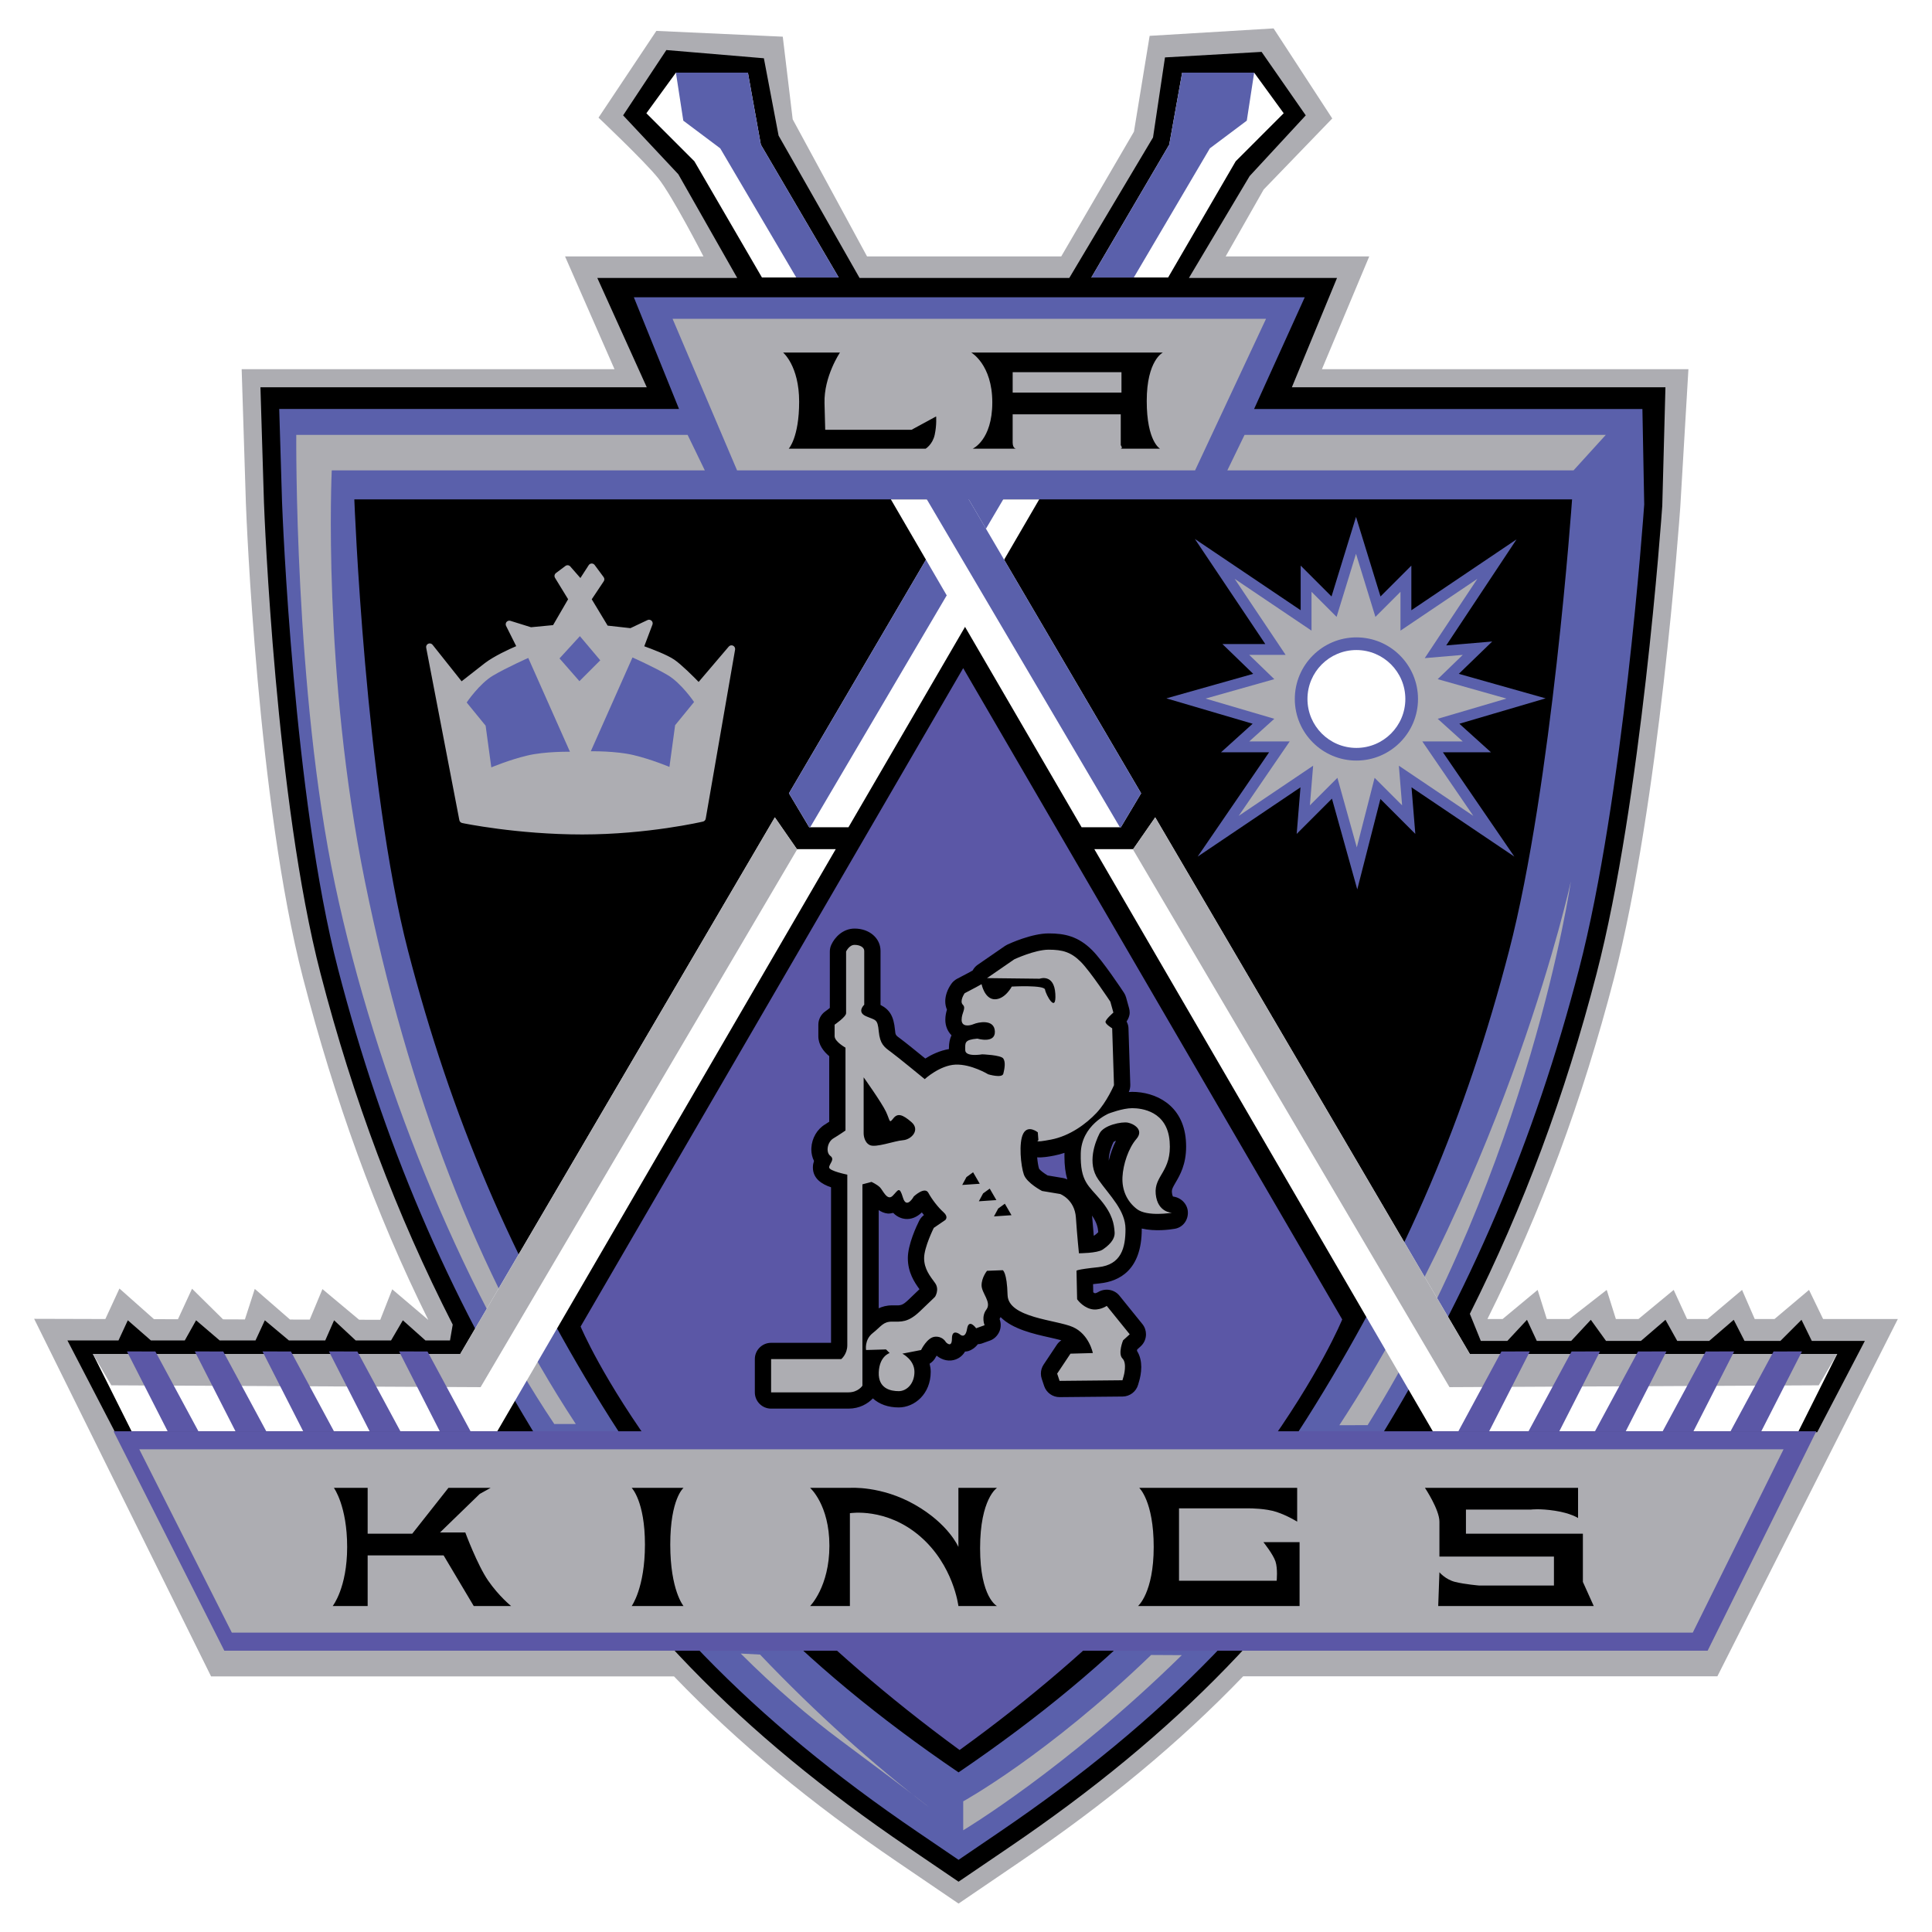 <?xml version="1.0" encoding="utf-8"?>
<!-- Generator: Adobe Illustrator 13.0.0, SVG Export Plug-In . SVG Version: 6.00 Build 14948)  -->
<!DOCTYPE svg PUBLIC "-//W3C//DTD SVG 1.0//EN" "http://www.w3.org/TR/2001/REC-SVG-20010904/DTD/svg10.dtd">
<svg version="1.0" id="Layer_1" xmlns="http://www.w3.org/2000/svg" xmlns:xlink="http://www.w3.org/1999/xlink" x="0px" y="0px"
	 width="192.756px" height="192.756px" viewBox="0 0 192.756 192.756" enable-background="new 0 0 192.756 192.756"
	 xml:space="preserve">
<g>
	<polygon fill-rule="evenodd" clip-rule="evenodd" fill="#FFFFFF" points="0,0 192.756,0 192.756,192.756 0,192.756 0,0 	"/>
	<path fill-rule="evenodd" clip-rule="evenodd" fill="#ADADB2" d="M126.076,18.91l6.843-7.09l-5.854-8.986L114.7,3.577l-1.566,9.562
		l-7.255,12.445H86.506l-7.419-13.681l-0.99-8.244L65.485,3.082l-5.771,8.656c0,0,4.534,4.287,5.936,6.018
		c1.401,1.731,4.534,7.828,4.534,7.828H56.375l4.934,11.251H24.111l0.422,13.397c0.046,1.213,1.169,29.909,5.704,47.367
		c3.131,12.057,7.193,23.418,12.496,34.092l-3.599-3.057l-1.195,3.043l-2.11-0.006l-3.658-3.057l-1.269,3.043l-1.966-0.006
		l-3.516-3.057l-0.985,3.045l-2.18-0.008l-3.095-3.055l-1.406,3.043l-2.391-0.006l-3.446-3.057l-1.406,3.043l-7.103-0.02
		l17.651,35.674h46.185c6.38,6.641,13.639,12.633,22.304,18.525l6.087,4.141l6.087-4.141c8.668-5.895,15.929-11.891,22.31-18.533
		h47.312l18.003-35.645h-7.454l-1.406-2.906l-3.446,2.906h-1.97l-1.266-2.906l-3.446,2.906h-2.039l-1.336-2.906l-3.517,2.906h-2.25
		l-0.914-2.906l-3.728,2.906h-2.25l-0.914-2.906l-3.498,2.906h-1.513c5.369-10.758,9.474-21.844,12.632-34.004
		c4.49-17.288,6.526-45.811,6.611-47.017l0.812-13.747h-11.61h-24.954l4.72-11.251h-14.327L126.076,18.91L126.076,18.91z
		 M96.279,60.651c0,0,33.411,0,48.733,0c-0.963,9.404-2.602,22.526-4.934,31.505c-4.059,15.625-9.623,28.669-18.041,42.3
		c-7.197,11.652-15.319,20.625-26.402,29.043c-11.083-8.418-19.205-17.391-26.403-29.043c-8.418-13.631-13.982-26.676-18.04-42.3
		c-2.328-8.962-3.655-22.152-4.353-31.505C61.968,60.651,96.279,60.651,96.279,60.651L96.279,60.651z"/>
	<path fill-rule="evenodd" clip-rule="evenodd" d="M124.675,17.568l5.6-6.058l-4.406-6.333l-9.638,0.551l-1.193,7.985l-8.353,14.016
		H85.757L77.68,13.53l-1.468-7.717l-9.729-0.82l-4.314,6.517l5.507,5.875l5.875,10.344H59.593l4.935,10.911H25.984l0.352,11.525
		c0.045,1.205,1.162,29.711,5.647,46.981c3.259,12.545,7.535,23.936,13.185,35.01l-0.272,1.58h-2.45l-2.254-2.01l-1.176,2.01h-3.528
		l-2.156-2.01l-0.882,2.01h-3.626l-2.401-2.01l-0.931,2.01h-3.577l-2.352-2.01l-1.127,2.01h-3.381l-2.303-2.01l-0.931,2.01H6.727
		l4.753,9.154h39.652c0.399,0.666,0.804,1.33,1.215,1.994c10.016,16.217,21.444,28,38.215,39.404l5.073,3.449l5.073-3.449
		c16.771-11.404,28.199-23.188,38.215-39.404c0.41-0.664,0.814-1.328,1.214-1.992h41.166l4.752-9.107h-5.291l-1.029-2.107
		l-2.106,2.107h-3.577l-1.078-2.107l-2.449,2.107h-3.186l-1.175-2.107l-2.45,2.107h-3.479l-1.519-2.107l-1.96,2.107h-3.43
		l-0.979-2.107l-1.96,2.107h-2.646l-1.095-2.703c5.382-10.736,9.488-21.795,12.642-33.936c4.449-17.129,6.474-45.491,6.557-46.689
		l0.315-11.817h-9.313h-27.958l4.506-10.911h-14.776L124.675,17.568L124.675,17.568z M96.279,58.847c0,0,36.922,0,50.727,0
		c-0.935,9.523-2.653,24.028-5.182,33.763c-4.106,15.806-9.734,29.005-18.252,42.794c-7.559,12.236-16.104,21.566-27.937,30.361
		c-11.833-8.795-20.379-18.125-27.938-30.361c-8.518-13.789-14.146-26.988-18.252-42.794c-2.526-9.726-3.884-24.3-4.544-33.763
		C58.483,58.847,96.279,58.847,96.279,58.847L96.279,58.847z"/>
	<path fill-rule="evenodd" clip-rule="evenodd" fill="#5A60AB" d="M130.175,29.66H63.24l4.506,11.145H27.858l0.281,9.292
		c0.045,1.197,1.153,29.513,5.59,46.595c4.47,17.208,10.874,32.22,20.153,47.245c9.874,15.986,21.147,27.607,37.695,38.859
		l4.058,2.76l4.058-2.76c16.547-11.252,27.82-22.873,37.694-38.859c9.279-15.023,15.684-30.037,20.153-47.245
		c4.407-16.969,6.42-45.169,6.504-46.362l-0.181-9.525h-7.019h-31.722L130.175,29.66L130.175,29.66z M96.279,57.043
		c0,0,40.813,0,52.711,0c-0.887,9.444-2.68,25.472-5.42,36.021c-4.152,15.989-9.847,29.338-18.463,43.288
		c-7.912,12.811-16.893,22.48-29.472,31.645c-12.581-9.164-21.561-18.834-29.473-31.645c-8.616-13.949-14.311-27.299-18.463-43.288
		c-2.739-10.545-4.119-26.647-4.728-36.021C54.639,57.043,96.279,57.043,96.279,57.043L96.279,57.043z"/>
	<path fill-rule="evenodd" clip-rule="evenodd" d="M95.635,176.83c16.089-10.941,26.602-22.098,35.612-36.686
		c9.011-14.588,15.018-28.748,19.309-45.267c4.291-16.519,6.29-45.052,6.29-45.052H96.279H35.351c0,0,1.073,28.533,5.363,45.052
		c4.291,16.519,10.298,30.679,19.308,45.267C69.033,154.732,79.545,165.889,95.635,176.83L95.635,176.83z"/>
	<polygon fill-rule="evenodd" clip-rule="evenodd" fill="#ADADB2" points="126.313,31.806 67.102,31.806 73.538,46.93 
		119.233,46.93 126.313,31.806 	"/>
	<polygon fill-rule="evenodd" clip-rule="evenodd" fill="#ADADB2" points="122.452,46.93 156.992,46.93 160.21,43.39 124.168,43.39 
		122.452,46.93 	"/>
	<path fill-rule="evenodd" clip-rule="evenodd" fill="#ADADB2" d="M57.448,142.076c-9.869-15.018-16.734-33.039-21.024-54.063
		c-4.291-21.024-3.325-41.083-3.325-41.083H70.32l-1.716-3.54H29.559c0,0-0.215,25.529,3.861,44.837
		c4.076,19.308,12.658,40.118,21.882,53.849H57.448L57.448,142.076z"/>
	<path fill-rule="evenodd" clip-rule="evenodd" fill="#ADADB2" d="M73.903,164.975c3.473,3.471,6.926,6.402,9.933,8.637
		c8.367,6.223,8.796,6.652,8.796,6.652c-5.538-4.254-11.179-9.285-16.802-15.186L73.903,164.975L73.903,164.975z"/>
	<path fill-rule="evenodd" clip-rule="evenodd" fill="#ADADB2" d="M117.908,165.135c-11.591,11.375-21.808,17.471-21.808,17.471
		v-2.887c0,0,8.398-4.617,18.747-14.6L117.908,165.135L117.908,165.135z"/>
	<path fill-rule="evenodd" clip-rule="evenodd" fill="#ADADB2" d="M136.446,142.188c16.238-26.1,20.276-54.243,20.276-54.243
		s-6.135,28.267-23.094,54.247L136.446,142.188L136.446,142.188z"/>
	<polygon fill-rule="evenodd" clip-rule="evenodd" fill="#FFFFFF" points="79.509,84.722 77.307,81.549 45.922,135.082 
		9.267,135.082 13.135,142.811 49.606,142.811 83.381,84.722 79.509,84.722 	"/>
	<polygon fill-rule="evenodd" clip-rule="evenodd" fill="#ADADB2" points="79.509,84.722 77.307,81.549 45.922,135.082 
		9.267,135.082 11.108,138.213 47.949,138.398 79.546,84.722 79.509,84.722 	"/>
	<polygon fill-rule="evenodd" clip-rule="evenodd" fill="#FFFFFF" points="95.914,49.824 78.715,79.147 80.733,82.534 
		84.653,82.534 103.682,49.824 95.914,49.824 	"/>
	<polygon fill-rule="evenodd" clip-rule="evenodd" fill="#FFFFFF" points="125.128,7.249 117.944,7.249 116.654,14.432 
		108.886,27.683 116.545,27.683 123.286,16.09 128.075,11.3 125.128,7.249 	"/>
	<polygon fill-rule="evenodd" clip-rule="evenodd" fill="#5A60AB" points="117.944,7.249 116.654,14.432 108.886,27.683 
		113.123,27.683 120.707,14.8 124.392,12.038 125.128,7.249 117.944,7.249 	"/>
	<polygon fill-rule="evenodd" clip-rule="evenodd" fill="#5A60AB" points="95.984,49.696 78.715,79.147 80.733,82.534 
		80.834,82.534 100.168,49.696 95.984,49.696 	"/>
	<polygon fill-rule="evenodd" clip-rule="evenodd" fill="#FFFFFF" points="113.055,84.722 115.257,81.549 146.642,135.082 
		183.297,135.082 179.429,142.811 142.958,142.811 109.183,84.722 113.055,84.722 	"/>
	<polygon fill-rule="evenodd" clip-rule="evenodd" fill="#ADADB2" points="113.055,84.722 115.257,81.549 146.642,135.082 
		183.297,135.082 181.455,138.213 144.616,138.398 113.018,84.722 113.055,84.722 	"/>
	<polygon fill-rule="evenodd" clip-rule="evenodd" fill="#FFFFFF" points="96.65,49.824 113.85,79.147 111.83,82.534 
		107.911,82.534 88.883,49.824 96.65,49.824 	"/>
	<polygon fill-rule="evenodd" clip-rule="evenodd" fill="#FFFFFF" points="67.436,7.249 74.62,7.249 75.91,14.432 83.678,27.683 
		76.019,27.683 69.278,16.09 64.489,11.3 67.436,7.249 	"/>
	<polygon fill-rule="evenodd" clip-rule="evenodd" fill="#5A60AB" points="74.62,7.249 75.91,14.432 83.678,27.683 79.441,27.683 
		71.857,14.8 68.173,12.038 67.436,7.249 74.62,7.249 	"/>
	<polygon fill-rule="evenodd" clip-rule="evenodd" fill="#5A60AB" points="96.579,49.696 113.85,79.147 111.83,82.534 
		111.729,82.534 92.396,49.696 96.579,49.696 	"/>
	<path fill-rule="evenodd" clip-rule="evenodd" fill="#5B57A6" d="M96.098,66.661l-38.17,65.689c0,0,8.688,20.943,37.81,42.248
		c29.293-21.127,38.176-42.957,38.176-42.957L96.098,66.661L96.098,66.661z"/>
	<path fill-rule="evenodd" clip-rule="evenodd" fill="#5B57A6" d="M178.304,142.797H11.327l11.054,21.895H170.37l10.841-21.895
		H178.304L178.304,142.797z M175.397,146.404c-1.775,3.586-6.514,13.156-7.268,14.678c-2.188,0-141.359,0-143.528,0
		c-0.76-1.504-5.593-11.076-7.411-14.678C22.745,146.404,169.891,146.404,175.397,146.404L175.397,146.404z"/>
	<polygon fill-rule="evenodd" clip-rule="evenodd" fill="#ADADB2" points="13.898,144.6 177.943,144.6 168.889,162.887 
		23.13,162.887 13.898,144.6 	"/>
	<polygon fill-rule="evenodd" clip-rule="evenodd" fill="#5B57A6" points="12.667,134.832 16.739,142.826 19.81,142.826 
		15.501,134.836 12.667,134.832 	"/>
	<polygon fill-rule="evenodd" clip-rule="evenodd" fill="#5B57A6" points="19.437,134.832 23.508,142.826 26.58,142.826 
		22.271,134.836 19.437,134.832 	"/>
	<polygon fill-rule="evenodd" clip-rule="evenodd" fill="#5B57A6" points="26.19,134.832 30.261,142.826 33.333,142.826 
		29.024,134.836 26.19,134.832 	"/>
	<polygon fill-rule="evenodd" clip-rule="evenodd" fill="#5B57A6" points="32.82,134.832 36.891,142.826 39.963,142.826 
		35.654,134.836 32.82,134.832 	"/>
	<polygon fill-rule="evenodd" clip-rule="evenodd" fill="#5B57A6" points="39.818,134.832 43.89,142.826 46.961,142.826 
		42.652,134.836 39.818,134.832 	"/>
	<polygon fill-rule="evenodd" clip-rule="evenodd" fill="#5B57A6" points="179.783,134.832 175.712,142.826 172.64,142.826 
		176.949,134.836 179.783,134.832 	"/>
	<polygon fill-rule="evenodd" clip-rule="evenodd" fill="#5B57A6" points="173.014,134.832 168.942,142.826 165.87,142.826 
		170.18,134.836 173.014,134.832 	"/>
	<polygon fill-rule="evenodd" clip-rule="evenodd" fill="#5B57A6" points="166.26,134.832 162.188,142.826 159.117,142.826 
		163.427,134.836 166.26,134.832 	"/>
	<polygon fill-rule="evenodd" clip-rule="evenodd" fill="#5B57A6" points="159.63,134.832 155.56,142.826 152.487,142.826 
		156.797,134.836 159.63,134.832 	"/>
	<polygon fill-rule="evenodd" clip-rule="evenodd" fill="#5B57A6" points="152.632,134.832 148.561,142.826 145.488,142.826 
		149.798,134.836 152.632,134.832 	"/>
	<path fill-rule="evenodd" clip-rule="evenodd" d="M92.349,44.768H78.691c0,0,1.04-1.12,1.04-4.692c0-3.571-1.601-4.902-1.601-4.902
		h5.673c0,0-1.611,2.381-1.541,5.042c0.07,2.662,0.07,2.662,0.07,2.662h8.615l2.451-1.331c0,0,0.07,0.84-0.14,1.821
		C93.049,44.348,92.349,44.768,92.349,44.768L92.349,44.768z"/>
	<path fill-rule="evenodd" clip-rule="evenodd" d="M114.41,40.006c0-4.062,1.61-4.833,1.61-4.833H96.9c0,0,2.102,1.191,2.102,4.973
		s-1.961,4.622-1.961,4.622h4.342c0,0-0.35,0-0.35-0.63s0-2.802,0-2.802h10.785v3.082c0,0,0.28,0.35-0.07,0.35h3.992
		C115.74,44.768,114.41,44.068,114.41,40.006L114.41,40.006z M111.889,39.166h-10.855v-2.031h10.855V39.166L111.889,39.166z"/>
	<path fill-rule="evenodd" clip-rule="evenodd" d="M36.681,160.234h-3.488c0,0,1.443-1.805,1.443-5.895s-1.323-5.895-1.323-5.895
		h3.368v4.572h4.451l3.608-4.572h4.21l-1.083,0.602l-3.969,3.85h2.526c0,0,1.203,3.248,2.285,4.811
		c1.083,1.564,2.286,2.527,2.286,2.527h-3.729l-3.007-5.053h-7.578L36.681,160.234L36.681,160.234z"/>
	<path fill-rule="evenodd" clip-rule="evenodd" d="M143.612,156.865l-0.121,3.369h15.517l-1.083-2.406v-4.811h-11.667v-2.406h6.496
		c0,0,0.842-0.121,2.405,0.119c1.563,0.242,2.285,0.723,2.285,0.723v-3.008h-15.275c0,0,1.443,2.166,1.443,3.369s0,3.488,0,3.488
		h11.426v2.887h-7.457c0,0-1.443-0.121-2.405-0.361C144.213,157.588,143.612,156.865,143.612,156.865L143.612,156.865z"/>
	<path fill-rule="evenodd" clip-rule="evenodd" d="M129.419,148.445h-15.757c0,0,1.443,1.324,1.443,5.895s-1.564,5.895-1.564,5.895
		h16.118v-6.375h-3.608c0,0,0.962,1.201,1.203,1.924c0.24,0.721,0.12,1.924,0.12,1.924h-9.743v-7.217h7.097c0,0,1.563,0,2.646,0.361
		s2.045,0.963,2.045,0.963V148.445L129.419,148.445z"/>
	<path fill-rule="evenodd" clip-rule="evenodd" d="M84.794,148.445h-3.97c0,0,1.925,1.686,1.925,5.773
		c0,4.09-1.924,6.016-1.924,6.016h3.969v-9.262c0,0,3.608-0.602,6.977,2.285s3.849,6.977,3.849,6.977h3.849
		c0,0-1.685-0.842-1.685-5.773s1.685-6.016,1.685-6.016H95.62v5.895c0,0-0.962-2.285-4.331-4.209
		C87.921,148.205,84.794,148.445,84.794,148.445L84.794,148.445z"/>
	<path fill-rule="evenodd" clip-rule="evenodd" d="M68.195,148.445h-5.172c0,0,1.323,1.324,1.323,5.654s-1.323,6.135-1.323,6.135
		h5.172c0,0-1.323-1.564-1.323-6.135S68.195,148.445,68.195,148.445L68.195,148.445z"/>
	<path fill-rule="evenodd" clip-rule="evenodd" fill="#ADADB2" d="M42.872,64.556l3.12,3.923c0,0,1.418-1.135,2.6-2.033
		c1.182-0.898,3.403-1.796,3.403-1.796l-1.181-2.363l2.127,0.662l2.458-0.236l1.702-2.931l-1.418-2.316l0.945-0.709l1.324,1.513
		l1.087-1.685l0.898,1.211l-1.324,1.986l1.796,2.978l2.552,0.284l1.796-0.851l-0.945,2.505c0,0,2.363,0.804,3.261,1.418
		c0.898,0.615,2.647,2.458,2.647,2.458l3.262-3.829L70.051,81.62c0,0-5.389,1.276-11.958,1.276c-6.571,0-11.912-1.134-11.912-1.134
		L42.872,64.556L42.872,64.556z"/>
	<path fill-rule="evenodd" clip-rule="evenodd" fill="#ADADB2" d="M73.134,64.418c-0.147-0.069-0.322-0.031-0.428,0.093
		c0,0-2.566,3.012-3.003,3.525c-0.532-0.547-1.714-1.731-2.426-2.219c-0.729-0.498-2.3-1.088-2.998-1.338
		c0.194-0.513,0.815-2.16,0.815-2.16c0.016-0.042,0.023-0.085,0.023-0.128c0-0.099-0.041-0.195-0.116-0.265
		c-0.108-0.1-0.266-0.124-0.399-0.061c0,0-1.537,0.728-1.704,0.807c-0.174-0.02-1.979-0.22-2.273-0.253
		c-0.154-0.255-1.391-2.306-1.586-2.629c0.208-0.311,1.197-1.794,1.197-1.794c0.041-0.061,0.061-0.131,0.061-0.201
		c0-0.075-0.024-0.15-0.071-0.214l-0.898-1.212c-0.07-0.095-0.183-0.149-0.301-0.146c-0.119,0.003-0.228,0.065-0.292,0.165
		c0,0-0.527,0.816-0.828,1.282c-0.366-0.418-1.008-1.152-1.008-1.152c-0.125-0.142-0.337-0.165-0.488-0.051l-0.945,0.709
		c-0.094,0.071-0.144,0.179-0.144,0.289c0,0.064,0.017,0.129,0.053,0.188c0,0,1.115,1.822,1.306,2.132
		c-0.178,0.308-1.345,2.317-1.5,2.584c-0.306,0.03-2.075,0.2-2.201,0.211c-0.13-0.04-2.058-0.64-2.058-0.64
		c-0.138-0.042-0.288,0.001-0.382,0.111c-0.057,0.067-0.085,0.15-0.085,0.234c0,0.055,0.013,0.11,0.038,0.162
		c0,0,0.758,1.517,1.01,2.019c-0.683,0.294-2.193,0.982-3.126,1.691c0,0-1.87,1.462-2.322,1.815
		c-0.384-0.483-2.897-3.643-2.897-3.643c-0.104-0.13-0.282-0.173-0.433-0.104s-0.235,0.233-0.204,0.396l3.309,17.206
		c0.027,0.143,0.137,0.255,0.28,0.285c0.053,0.012,5.454,1.143,11.986,1.143c6.536,0,11.988-1.273,12.042-1.286
		c0.141-0.033,0.248-0.147,0.272-0.29l2.931-16.875C73.365,64.646,73.282,64.488,73.134,64.418L73.134,64.418z M69.737,81.32
		c-1.082,0.235-5.938,1.215-11.645,1.215c-5.702,0-10.52-0.869-11.603-1.08c-0.082-0.424-2.527-13.14-2.986-15.525
		c0.914,1.149,2.206,2.774,2.206,2.774c0.124,0.155,0.352,0.179,0.508,0.057l2.593-2.027c1.129-0.858,3.298-1.74,3.32-1.749
		c0.093-0.038,0.167-0.113,0.202-0.208c0.016-0.041,0.023-0.084,0.023-0.127c0-0.056-0.013-0.11-0.038-0.161
		c0,0-0.453-0.907-0.803-1.606c0.622,0.193,1.319,0.41,1.319,0.41c0.045,0.014,0.094,0.02,0.142,0.015l2.458-0.236
		c0.115-0.011,0.219-0.078,0.277-0.178l1.702-2.93c0.033-0.056,0.049-0.119,0.049-0.181c0-0.066-0.018-0.131-0.053-0.188
		c0,0-0.981-1.603-1.247-2.036c0.167-0.125,0.247-0.185,0.415-0.311c0.306,0.35,1.103,1.26,1.103,1.26
		c0.074,0.085,0.185,0.13,0.298,0.123c0.113-0.008,0.215-0.069,0.277-0.165c0,0,0.495-0.767,0.805-1.246
		c0.197,0.266,0.314,0.424,0.437,0.589c-0.225,0.337-1.183,1.774-1.183,1.774c-0.041,0.06-0.061,0.13-0.061,0.2
		c0,0.064,0.018,0.129,0.052,0.187l1.796,2.978c0.058,0.096,0.158,0.16,0.269,0.172l2.553,0.284
		c0.066,0.007,0.134-0.004,0.194-0.033c0,0,0.5-0.237,0.988-0.468c-0.28,0.742-0.63,1.669-0.63,1.669
		c-0.015,0.041-0.023,0.084-0.023,0.127c0,0.053,0.011,0.105,0.034,0.154c0.042,0.088,0.118,0.156,0.21,0.188
		c0.023,0.008,2.327,0.794,3.174,1.374c0.856,0.586,2.572,2.39,2.589,2.409c0.07,0.074,0.169,0.115,0.271,0.112
		s0.199-0.049,0.265-0.127c0,0,1.474-1.73,2.405-2.824C72.021,68.167,69.811,80.894,69.737,81.32L69.737,81.32z"/>
	<path fill-rule="evenodd" clip-rule="evenodd" fill="#5A60AB" d="M52.704,65.643l4.16,9.359c0,0-2.458-0.047-4.254,0.378
		c-1.796,0.425-3.592,1.182-3.592,1.182l-0.567-4.16l-1.891-2.316c0,0,1.277-1.891,2.647-2.694
		C50.576,66.588,52.704,65.643,52.704,65.643L52.704,65.643z"/>
	<path fill-rule="evenodd" clip-rule="evenodd" fill="#5A60AB" d="M63.103,65.596l-4.159,9.359c0,0,2.458-0.047,4.254,0.378
		c1.796,0.425,3.592,1.182,3.592,1.182l0.567-4.16l1.891-2.316c0,0-1.277-1.891-2.647-2.694
		C65.229,66.541,63.103,65.596,63.103,65.596L63.103,65.596z"/>
	<polygon fill-rule="evenodd" clip-rule="evenodd" fill="#5A60AB" points="55.823,65.69 57.809,67.959 59.888,65.879 57.856,63.469 
		55.823,65.69 	"/>
	<path fill-rule="evenodd" clip-rule="evenodd" fill="#5A60AB" d="M134.254,54.933c0,0-0.85,2.759-1.408,4.576
		c-0.615-0.615-3.078-3.078-3.078-3.078s0,3.535,0,4.452c-2.053-1.383-10.555-7.111-10.555-7.111s5.659,8.445,7.025,10.484
		c-0.79,0-4.277,0-4.277,0s2.5,2.42,3.071,2.973c-1.961,0.554-8.663,2.446-8.663,2.446s6.633,1.951,8.607,2.532
		c-0.521,0.471-3.154,2.849-3.154,2.849s3.805,0,4.795,0c-1.382,2.019-7.127,10.408-7.127,10.408s8.167-5.503,10.259-6.913
		c-0.068,0.839-0.379,4.648-0.379,4.648s2.802-2.803,3.518-3.518c0.55,1.97,2.526,9.055,2.526,9.055s1.8-7.034,2.309-9.022
		c0.699,0.7,3.483,3.485,3.483,3.485s-0.311-3.809-0.379-4.648c2.093,1.41,10.259,6.913,10.259,6.913s-5.745-8.389-7.127-10.408
		c0.99,0,4.795,0,4.795,0s-2.633-2.378-3.154-2.849c1.975-0.581,8.607-2.532,8.607-2.532s-6.701-1.893-8.663-2.446
		c0.571-0.553,3.334-3.227,3.334-3.227s-3.834,0.326-4.59,0.391c1.445-2.179,7.019-10.582,7.019-10.582s-8.445,5.689-10.497,7.072
		c0-0.917,0-4.452,0-4.452s-2.464,2.463-3.078,3.078c-0.56-1.817-2.443-7.939-2.443-7.939L134.254,54.933L134.254,54.933z
		 M134.386,61.864c0,0,0.454-1.473,0.902-2.932c0.449,1.459,1.431,4.65,1.431,4.65s1.673-1.672,1.925-1.925c0,0.553,0,3.295,0,3.295
		s3.312-2.231,4.836-3.258c-1.092,1.647-3.472,5.235-3.472,5.235s2.75-0.234,2.995-0.255c-0.069,0.068-1.669,1.615-1.669,1.615
		s3.438,0.971,5.056,1.428c-1.624,0.478-5.111,1.503-5.111,1.503s1.734,1.566,1.849,1.67c-0.516,0-3.274,0-3.274,0
		s2.164,3.161,3.041,4.441c-1.266-0.853-4.591-3.094-4.591-3.094s0.235,2.873,0.267,3.261c-0.241-0.24-2.003-2.003-2.003-2.003
		s-0.863,3.375-1.243,4.859c-0.418-1.497-1.347-4.825-1.347-4.825s-1.729,1.729-1.97,1.969c0.032-0.388,0.267-3.261,0.267-3.261
		s-3.325,2.241-4.591,3.094c0.877-1.28,3.041-4.441,3.041-4.441s-2.759,0-3.274,0c0.114-0.104,1.849-1.67,1.849-1.67
		s-3.487-1.026-5.111-1.503c1.618-0.457,5.056-1.428,5.056-1.428s-1.725-1.669-1.932-1.869c0.371,0,2.985,0,2.985,0
		s-2.18-3.252-3.142-4.688c1.487,1.002,4.778,3.219,4.778,3.219s0-2.742,0-3.295c0.252,0.252,1.925,1.925,1.925,1.925
		L134.386,61.864L134.386,61.864z"/>
	<polygon fill-rule="evenodd" clip-rule="evenodd" fill="#ADADB2" points="135.288,55.251 137.225,61.546 139.727,59.044 
		139.727,62.918 147.394,57.753 142.147,65.662 145.94,65.339 143.439,67.76 150.299,69.697 143.439,71.714 145.94,73.974 
		141.906,73.974 146.99,81.398 139.565,76.395 139.888,80.349 137.145,77.605 135.369,84.546 133.433,77.605 130.688,80.349 
		131.012,76.395 123.587,81.398 128.671,73.974 124.636,73.974 127.138,71.714 120.278,69.697 127.138,67.76 124.636,65.339 
		128.268,65.339 123.184,57.753 130.85,62.918 130.85,59.044 133.352,61.546 135.288,55.251 	"/>
	<path fill-rule="evenodd" clip-rule="evenodd" fill="#5A60AB" d="M129.183,69.737c0,3.389,2.757,6.145,6.146,6.145
		s6.146-2.756,6.146-6.145s-2.758-6.146-6.146-6.146S129.183,66.349,129.183,69.737L129.183,69.737z M131.709,69.737
		c0-1.996,1.624-3.62,3.619-3.62c1.996,0,3.62,1.624,3.62,3.62c0,1.996-1.624,3.619-3.62,3.619
		C133.333,73.356,131.709,71.733,131.709,69.737L131.709,69.737z"/>
	<path fill-rule="evenodd" clip-rule="evenodd" fill="#FFFFFF" d="M140.211,69.737c0,2.697-2.186,4.882-4.883,4.882
		c-2.696,0-4.882-2.186-4.882-4.882s2.186-4.882,4.882-4.882C138.025,64.855,140.211,67.041,140.211,69.737L140.211,69.737z"/>
	<path fill-rule="evenodd" clip-rule="evenodd" d="M82.938,94.264c-0.096,0.211-0.146,0.44-0.146,0.672c0,0,0,4.736,0,5.623
		c-0.132,0.111-0.295,0.238-0.441,0.338c-0.44,0.303-0.705,0.805-0.705,1.338v1.146c0,0.859,0.524,1.523,1.086,1.994
		c0,1.203,0,5.295,0,6.539c-0.197,0.127-0.418,0.271-0.418,0.271c-0.791,0.475-1.312,1.373-1.363,2.344
		c-0.002,0.051-0.004,0.1-0.004,0.15c0,0.418,0.095,0.807,0.267,1.148c-0.062,0.186-0.112,0.4-0.112,0.646
		c0,1.123,0.892,1.674,1.811,1.984c0,2.129,0,15.092,0,15.516c-1.489,0-5.979,0-5.979,0c-0.897,0-1.624,0.729-1.624,1.625v3.318
		c0,0.896,0.727,1.623,1.624,1.623h7.723c1.099,0,1.924-0.49,2.429-1.021c0.642,0.582,1.521,0.902,2.579,0.902
		c1.569,0,3.192-1.33,3.192-3.555c0-0.287-0.046-0.551-0.109-0.805c0.257-0.162,0.474-0.385,0.61-0.66
		c0.022-0.047,0.058-0.096,0.088-0.146c0.577,0.471,1.288,0.617,1.931,0.369c0.269-0.104,0.641-0.328,0.904-0.775
		c0.114-0.014,0.227-0.016,0.345-0.055c0.303-0.096,0.646-0.309,0.934-0.682c0.126-0.008,0.252-0.02,0.372-0.061l0.845-0.303
		c0.415-0.148,0.742-0.48,0.924-0.879c0.094-0.209,0.141-0.438,0.141-0.668c0-0.207-0.041-0.414-0.115-0.605
		c0.002-0.002,0.002-0.002,0.002-0.004c0.007,0.016,0.019,0.047,0.019,0.047c-0.005-0.018-0.009-0.045-0.01-0.064
		c0.04-0.057,0.055-0.111,0.089-0.168c1.197,1.205,3.313,1.68,4.881,2.031c0.422,0.096,0.842,0.191,1.182,0.285
		c-0.17,0.115-0.324,0.256-0.441,0.432l-1.326,1.99c-0.181,0.27-0.273,0.584-0.273,0.9c0,0.174,0.027,0.348,0.084,0.516l0.241,0.723
		c0.223,0.668,0.852,1.117,1.556,1.109l6.274-0.059c0.72-0.008,1.349-0.488,1.546-1.18l0.121-0.422
		c0.068-0.24,0.192-0.756,0.192-1.348c0-0.525-0.107-1.105-0.428-1.609c0.008-0.047,0.01-0.08,0.024-0.137
		c0.172-0.156,0.345-0.312,0.345-0.312c0.352-0.32,0.531-0.76,0.531-1.203c0-0.359-0.118-0.721-0.36-1.02l-2.293-2.836
		c-0.528-0.652-1.488-0.781-2.187-0.314l0.03-0.021c-0.086,0.055-0.233,0.102-0.291,0.096c-0.057-0.016-0.108-0.059-0.162-0.094
		c-0.006-0.289-0.009-0.406-0.018-0.814c0.197-0.023,0.418-0.049,0.689-0.078c1.902-0.199,4.169-1.301,4.169-5.416
		c0-0.018-0.004-0.035-0.004-0.053c1.321,0.307,2.769,0.117,3.299,0.025c0.815-0.139,1.352-0.869,1.305-1.695
		c-0.048-0.826-0.752-1.484-1.578-1.529l0.106,0.006c0,0-0.005-0.002-0.007-0.002c-0.003-0.002-0.082-0.094-0.112-0.406
		c-0.003-0.037-0.005-0.07-0.005-0.104c0-0.223,0.088-0.396,0.372-0.883c0.428-0.73,1.05-1.795,1.05-3.58
		c0-0.209-0.009-0.428-0.026-0.656c-0.284-3.553-3.065-4.812-5.359-4.812c-0.11,0-0.225,0.01-0.338,0.018
		c0.006-0.014,0.017-0.039,0.021-0.047c0.087-0.201,0.131-0.42,0.131-0.639c0-0.018,0-0.035,0-0.053l-0.182-5.672
		c-0.007-0.211-0.082-0.426-0.187-0.627c0.181-0.27,0.308-0.568,0.308-0.891c0-0.145-0.019-0.291-0.059-0.434l-0.302-1.086
		c-0.046-0.164-0.116-0.318-0.21-0.459c-0.213-0.324-2.112-3.185-3.163-4.236c-1.396-1.396-2.747-1.682-4.346-1.682
		c-1.701,0-3.887,1.005-4.13,1.12c-0.08,0.038-0.157,0.082-0.23,0.132l-2.714,1.87c-0.221,0.152-0.394,0.352-0.513,0.578
		c-0.135,0.075-0.441,0.245-0.441,0.245l-1.114,0.585c-0.231,0.123-0.43,0.299-0.579,0.514c-0.398,0.574-0.598,1.178-0.598,1.736
		c0,0.293,0.061,0.57,0.169,0.828c-0.079,0.264-0.162,0.592-0.162,1.014c0,0.609,0.225,1.148,0.616,1.543
		c-0.16,0.332-0.256,0.744-0.256,1.268c0,0.021,0.001,0.088,0.001,0.107c-0.915,0.156-1.736,0.551-2.361,0.943
		c-0.865-0.705-2.042-1.658-2.479-1.977c-0.495-0.359-0.495-0.359-0.545-0.893c-0.128-1.348-0.523-2.006-1.445-2.479
		c0-0.008,0.004-0.014,0.004-0.021v-5.369c0-1.27-1.113-2.227-2.589-2.227C84.089,92.648,83.277,93.518,82.938,94.264L82.938,94.264
		z M105.26,101.686c0.514-0.049,1.662-0.371,1.662-2.309c0-0.1-0.003-0.205-0.01-0.314c-0.082-1.408-0.651-2.161-1.174-2.562
		c0.345,0.104,0.614,0.285,0.939,0.609c0.573,0.574,1.813,2.33,2.576,3.471c-0.335,0.41-0.584,0.863-0.584,1.379
		c0,0.139,0.018,0.281,0.054,0.43c0.04,0.158,0.145,0.555,0.641,1.029c0.034,1.057,0.126,3.934,0.145,4.512
		c-0.257,0.527-0.743,1.414-1.295,2c-0.989,1.047-2.237,1.803-3.393,2.096c-0.08-0.107-0.148-0.225-0.255-0.311
		c-0.253-0.205-1.165-0.859-2.283-0.633c-0.69,0.139-1.267,0.582-1.622,1.25c-0.345,0.645-0.465,1.531-0.465,2.412
		c0,1.24,0.238,2.467,0.429,3c0.479,1.342,2.104,2.27,2.59,2.523c0.151,0.078,0.314,0.133,0.482,0.16c0,0,1.182,0.197,1.557,0.26
		c0.165,0.107,0.433,0.355,0.469,0.902l0.307,3.619c0.016,0.186,0.072,0.354,0.145,0.514c-0.123,0.145-0.228,0.309-0.302,0.52
		c-0.062,0.176-0.093,0.363-0.093,0.549c0,0.012,0.062,2.869,0.062,2.869c0.005,0.271,0.09,0.531,0.223,0.764
		c-0.214-0.049-0.412-0.1-0.645-0.152c-0.886-0.199-2.946-0.664-3.272-1.148c-0.047-1.717-0.262-3.369-1.464-3.885
		c-0.222-0.096-0.462-0.141-0.702-0.131l-1.569,0.061c-0.465,0.018-0.899,0.234-1.194,0.596c-0.152,0.186-0.91,1.178-0.91,2.475
		c0,0.686,0.28,1.26,0.484,1.68c0,0,0.037,0.082,0.073,0.162c-0.069,0.131-0.124,0.262-0.172,0.395
		c-0.097,0.006-0.193,0.01-0.29,0.031c-0.265,0.061-0.782,0.258-1.151,0.826c-0.258,0.008-0.522,0.062-0.782,0.189
		c-0.113,0.057-0.277,0.158-0.443,0.312c-0.269-0.064-0.548-0.109-0.857-0.086c0.37-0.355,1.265-1.215,1.265-1.215
		c0.085-0.082,0.137-0.148,0.203-0.246c0.293-0.441,0.488-1.02,0.488-1.629c0-0.539-0.153-1.104-0.525-1.615l-0.125-0.17
		c-0.416-0.564-0.65-0.906-0.65-1.35c0-0.35,0.306-1.213,0.629-1.93c0.339-0.232,0.776-0.531,0.776-0.531
		c0.042-0.027,0.083-0.059,0.122-0.092c0.431-0.359,0.693-0.916,0.702-1.488c0-0.012,0-0.021,0-0.033
		c0-0.451-0.15-1.107-0.844-1.725c-0.39-0.346-0.878-0.975-1.162-1.494c-0.308-0.564-0.842-0.945-1.464-1.045
		c-0.645-0.102-1.236,0.115-1.717,0.398c-0.211-0.193-0.471-0.354-0.815-0.428c-0.45-0.1-0.816-0.004-1.123,0.146
		c-0.477-0.469-1.128-0.779-1.318-0.865c-0.339-0.15-0.72-0.18-1.078-0.084c0,0-0.288,0.076-0.551,0.146
		c-0.215-0.445-0.613-0.791-1.124-0.895c-0.068-0.014-0.14-0.031-0.211-0.047c-0.012-0.344-0.115-0.623-0.248-0.857
		c0.386-0.25,0.89-0.578,0.89-0.578c0.461-0.299,0.692-0.779,0.692-1.33v-8.266c0-0.584-0.321-1.127-0.829-1.416
		c-0.062-0.033-0.131-0.082-0.197-0.129c0.144-0.125,0.271-0.244,0.379-0.361c0.133,0.09,0.252,0.184,0.423,0.258
		c0,0,0.152,0.061,0.294,0.119c0.001,0.012,0.007,0.055,0.007,0.055c0.175,1.84,0.945,2.539,1.859,3.205
		c0.521,0.379,2.567,2.049,3.312,2.662c0.622,0.51,1.529,0.484,2.125-0.055c0.357-0.322,1.327-0.998,2.045-1.025
		c0.866-0.033,2.021,0.533,2.357,0.734c0.112,0.066,0.239,0.123,0.365,0.162c0.766,0.232,1.847,0.414,2.655-0.043l0.901-1.178
		c0.094-0.375,0.186-0.836,0.186-1.314c0-0.504-0.102-1.025-0.41-1.488c-0.164-0.246-0.398-0.482-0.808-0.678
		c0.154-0.322,0.237-0.684,0.237-1.074c0-0.047-0.001-0.092-0.004-0.139c-0.031-0.662-0.272-1.236-0.689-1.668
		c0.696-0.238,1.234-0.693,1.601-1.119c0.464-0.008,0.913-0.01,1.245,0.01C103.427,100.859,104.134,101.787,105.26,101.686
		L105.26,101.686z M87.669,120.732c0.253,0.166,0.537,0.305,0.898,0.342c0.189,0.018,0.368-0.029,0.55-0.064
		c0.431,0.455,0.93,0.574,1.188,0.602c0.609,0.062,1.182-0.182,1.667-0.652c0.069,0.092,0.14,0.178,0.211,0.266
		c-0.195,0.15-0.36,0.336-0.471,0.557c-0.267,0.533-1.137,2.379-1.137,3.742c0,1.418,0.656,2.408,1.16,3.1
		c-0.427,0.41-1.077,1.033-1.077,1.033c-0.621,0.59-0.771,0.588-1.402,0.58l-0.255-0.002c-0.55,0-0.972,0.127-1.333,0.291
		C87.669,125.889,87.669,122.916,87.669,120.732L87.669,120.732z M105.178,115.293c0.356-0.068,0.698-0.164,1.028-0.273
		c-0.001,0.012-0.004,0.021-0.004,0.031c-0.002,0.105-0.003,0.207-0.003,0.305c0,0.959,0.103,1.701,0.288,2.318
		c-0.048-0.021-0.099-0.049-0.143-0.064c-0.099-0.037-0.2-0.064-0.304-0.082c0,0-1.108-0.186-1.519-0.254
		c-0.369-0.221-0.739-0.506-0.851-0.666c-0.086-0.262-0.152-0.689-0.192-1.141C104.027,115.504,104.63,115.398,105.178,115.293
		L105.178,115.293z M111.343,113.809c-0.326,0.631-0.556,1.309-0.717,1.971c0-0.012-0.004-0.021-0.004-0.031
		c0-0.723,0.304-1.455,0.476-1.816C111.156,113.891,111.239,113.848,111.343,113.809L111.343,113.809z M113.607,117.652
		c0-0.045,0.001-0.09,0.003-0.135c0.047-0.975,0.492-2.238,0.993-2.816c0.205-0.236,0.354-0.492,0.466-0.756
		c0.002,0.021,0.005,0.045,0.007,0.064c0.012,0.15,0.018,0.289,0.018,0.42c0,0.879-0.262,1.326-0.607,1.918
		c-0.291,0.498-0.647,1.148-0.764,2C113.654,118.133,113.607,117.904,113.607,117.652L113.607,117.652z M108.963,121.373
		c-0.002-0.035-0.012-0.064-0.015-0.1c0.506,0.734,0.59,1.227,0.626,1.654c-0.047,0.059-0.164,0.178-0.398,0.344
		c-0.014,0.004-0.035,0.008-0.051,0.012C109.044,122.336,108.963,121.373,108.963,121.373L108.963,121.373z M99.726,131.582
		c0,0,0.002,0.006,0.003,0.008c-0.001,0.002-0.001,0.002-0.001,0.002C99.726,131.59,99.727,131.586,99.726,131.582L99.726,131.582z
		 M95.571,132.816c0,0,0.001,0,0.002,0.002c0.1,0.109,0.185,0.232,0.251,0.365C95.761,133.057,95.663,132.938,95.571,132.816
		L95.571,132.816z M89.674,133.479c-0.035,0.008-0.064,0.025-0.099,0.035c-0.004-0.004-0.028-0.027-0.028-0.027
		c-0.002-0.002-0.004-0.002-0.006-0.004C89.585,133.48,89.629,133.48,89.674,133.479L89.674,133.479z M94.769,134.412
		c-0.055-0.043-0.108-0.088-0.158-0.139c0.052,0.053,0.116,0.1,0.176,0.148C94.781,134.418,94.773,134.416,94.769,134.412
		L94.769,134.412z M92.919,134.637c0.035,0.07,0.087,0.127,0.131,0.191C93.004,134.779,92.96,134.719,92.919,134.637L92.919,134.637
		z M89.302,136.518c0.001,0,0.003,0.002,0.005,0.004c-0.027,0.01-0.044,0.02-0.088,0.033
		C89.249,136.545,89.273,136.527,89.302,136.518L89.302,136.518z M83.934,137.223c0.167,0,0.331-0.033,0.488-0.082
		c0,0.016,0,0.139,0,0.154c-0.348,0-3.916,0-5.863,0c0-0.035,0-0.037,0-0.072C80.474,137.223,83.934,137.223,83.934,137.223
		L83.934,137.223z M89.296,137.037c0-0.016,0-0.031,0.001-0.051c0.008-0.215,0.041-0.334,0.073-0.416
		c0.113,0.086,0.24,0.205,0.24,0.297c0,0.166-0.033,0.25-0.06,0.297c-0.118-0.008-0.2-0.02-0.248-0.035
		C89.3,137.104,89.296,137.08,89.296,137.037L89.296,137.037z M109.878,132.203c0.302,0.373,0.37,0.457,0.7,0.865
		c-0.008,0.018-0.025,0.029-0.032,0.047c-0.057,0.137-0.139,0.367-0.212,0.641c-0.18-0.445-0.47-0.982-0.9-1.502
		C109.587,132.244,109.737,132.23,109.878,132.203L109.878,132.203z M110.299,136.012c0.022-0.027,0.031-0.064,0.052-0.094
		c0.024,0.062,0.057,0.123,0.086,0.184c-0.094,0.002-0.149,0.002-0.253,0.004C110.219,136.068,110.268,136.051,110.299,136.012
		L110.299,136.012z M104.293,99.17c-0.064,0.025-0.126,0.033-0.184,0.033C104.17,99.189,104.234,99.193,104.293,99.17L104.293,99.17
		z"/>
	<path fill-rule="evenodd" clip-rule="evenodd" d="M85.67,105.938c-0.672,0.217-1.128,0.842-1.128,1.547v5.611
		c0,0.852,0.393,2.045,1.5,2.598c0.919,0.461,2.033,0.184,3.212-0.109c0.329-0.082,0.78-0.193,0.948-0.205
		c1.179-0.084,2.25-0.887,2.604-1.951c0.324-0.973,0.021-1.984-0.812-2.707c-0.666-0.576-1.476-1.15-2.451-1.084
		c-0.646-1.107-1.793-2.727-2.057-3.096C87.077,105.967,86.343,105.723,85.67,105.938L85.67,105.938z"/>
	<polygon fill-rule="evenodd" clip-rule="evenodd" points="94.311,117.561 97.146,115.629 102.999,121.723 99.741,122.748 
		94.311,117.561 	"/>
	<path fill-rule="evenodd" clip-rule="evenodd" fill="#ADADB2" d="M115.307,119.129c-0.181-1.871,1.629-2.232,1.388-5.25
		c-0.241-3.016-2.775-3.316-3.74-3.316c-0.966,0-2.354,0.541-2.354,0.541s-2.715,1.146-2.774,3.982
		c-0.061,2.836,0.784,3.197,1.99,4.646c1.207,1.447,1.327,2.412,1.388,3.197s-0.663,1.387-1.206,1.75
		c-0.544,0.361-2.354,0.361-2.354,0.361s-0.181-1.75-0.302-3.559c-0.121-1.811-1.568-2.354-1.568-2.354l-1.81-0.303
		c0,0-1.509-0.783-1.811-1.629c-0.302-0.844-0.543-3.197-0.061-4.102c0.483-0.906,1.448-0.121,1.448-0.121l0.061,0.785
		c0,0-0.604,0.301,1.267-0.061c1.871-0.361,3.499-1.568,4.525-2.656c1.025-1.086,1.749-2.773,1.749-2.773l-0.181-5.672
		c0,0-0.604-0.363-0.664-0.604c-0.06-0.24,0.785-0.965,0.785-0.965l-0.303-1.086c0,0-1.99-3.017-2.955-3.982
		c-0.966-0.965-1.811-1.207-3.198-1.207s-3.438,0.965-3.438,0.965l-2.716,1.871l5.25,0.061c0,0,1.447-0.543,1.568,1.508
		c0.12,2.051-0.966,0.061-1.026-0.422c-0.06-0.482-3.318-0.303-3.318-0.303s-0.663,1.268-1.689,1.268
		c-1.025,0-1.327-1.508-1.327-1.508l-0.542,0.301l-1.146,0.604c0,0-0.543,0.785-0.181,1.146c0.362,0.361-0.121,0.785-0.121,1.508
		c0,0.725,0.784,0.604,1.207,0.424c0.422-0.182,2.052-0.543,2.111,0.723c0.061,1.268-1.749,0.727-1.749,0.727
		c-1.328,0.119-1.207,0.42-1.207,1.145c0,0.723,1.689,0.422,1.689,0.422s1.87,0.061,2.111,0.422c0.242,0.363,0.121,1.027,0,1.51
		c-0.12,0.482-1.508,0.061-1.508,0.061s-1.689-1.027-3.258-0.967c-1.569,0.061-3.077,1.449-3.077,1.449s-2.715-2.232-3.379-2.715
		c-0.664-0.484-1.085-0.785-1.207-2.053c-0.121-1.266-0.301-1.086-1.267-1.508c-0.965-0.422-0.181-1.146-0.181-1.146
		s0-5.007,0-5.369c0-0.362-0.422-0.604-0.965-0.604s-0.845,0.664-0.845,0.664v6.152c0,0.363-1.146,1.146-1.146,1.146
		s0,0.604,0,1.146s1.085,1.146,1.085,1.146v8.266c0,0-0.603,0.424-1.207,0.785s-0.785,1.387-0.301,1.75
		c0.482,0.361-0.121,0.783-0.121,1.146c0,0.361,1.81,0.723,1.81,0.723s0,16.109,0,17.016c0,0.904-0.604,1.387-0.604,1.387h-6.999
		v3.318c0,0,6.757,0,7.723,0c0.966,0,1.388-0.664,1.388-0.664v-20.09l0.905-0.242c0,0,0.542,0.242,0.845,0.543
		c0.301,0.301,0.724,1.389,1.267,0.844c0.543-0.543,0.664-1.025,1.026,0.182c0.362,1.207,1.086-0.121,1.086-0.121
		s1.086-1.025,1.448-0.361s0.965,1.447,1.508,1.932c0.543,0.482,0.181,0.783,0.181,0.783l-1.146,0.785c0,0-0.965,1.93-0.965,3.016
		s0.604,1.811,1.086,2.475c0.482,0.664,0,1.387,0,1.387s-0.302,0.303-1.508,1.449s-1.871,1.025-2.776,1.025
		c-0.905,0-1.085,0.482-1.93,1.146c-0.845,0.662-0.664,1.688-0.664,1.688l1.991-0.059l0.362,0.361c0,0-1.026,0.301-1.086,1.93
		c-0.06,1.631,1.207,1.871,1.991,1.871c0.784,0,1.569-0.725,1.569-1.93c0-1.207-1.207-1.811-1.207-1.811l1.87-0.363
		c0,0,0.604-1.266,1.388-1.326c0.784-0.061,1.086,0.543,1.086,0.543s0.604,0.664,0.604-0.361c0-1.027,0.784-0.424,0.784-0.424
		s0.543,0.545,0.725-0.543c0.181-1.086,0.905-0.059,0.905-0.059l0.844-0.303c0,0-0.361-0.844,0.182-1.568s-0.483-1.629-0.483-2.414
		c0-0.783,0.543-1.447,0.543-1.447l1.569-0.061c0,0,0.422,0.182,0.482,2.475c0.061,2.291,4.887,2.473,6.516,3.197
		c1.629,0.723,1.991,2.594,1.991,2.594l-2.232,0.061l-1.327,1.99l0.241,0.725l6.274-0.061l0.121-0.422c0,0,0.361-1.268-0.121-1.75
		s0.061-1.811,0.061-1.811l0.663-0.604l-2.292-2.834c0,0-0.784,0.543-1.629,0.301s-1.327-0.965-1.327-0.965l-0.061-2.836
		c0,0-0.121-0.121,2.172-0.361c2.293-0.242,2.715-1.932,2.715-3.803c0-1.869-1.568-3.318-2.715-4.945
		c-1.146-1.629-0.302-3.742,0.121-4.586c0.423-0.846,2.231-1.207,2.836-1.086c0.604,0.121,1.628,0.723,0.845,1.629
		c-0.785,0.904-1.328,2.533-1.389,3.801c-0.06,1.268,0.423,2.414,1.448,3.197c1.026,0.785,3.499,0.361,3.499,0.361
		S115.488,120.998,115.307,119.129L115.307,119.129z M90.088,113.76c-0.845,0.059-2.715,0.783-3.318,0.482
		c-0.604-0.303-0.604-1.146-0.604-1.146v-5.611c0,0,1.81,2.533,2.232,3.439c0.422,0.904,0.302,1.207,0.724,0.662
		c0.422-0.543,0.905-0.422,1.81,0.363C91.838,112.732,90.933,113.699,90.088,113.76L90.088,113.76z M96,118.223l0.422-0.783
		l0.664-0.482l0.664,1.146L96,118.223L96,118.223z M97.66,119.852l0.422-0.783l0.663-0.482l0.664,1.146L97.66,119.852L97.66,119.852
		z M99.168,121.361l0.422-0.785l0.664-0.482l0.663,1.146L99.168,121.361L99.168,121.361z"/>
</g>
</svg>

